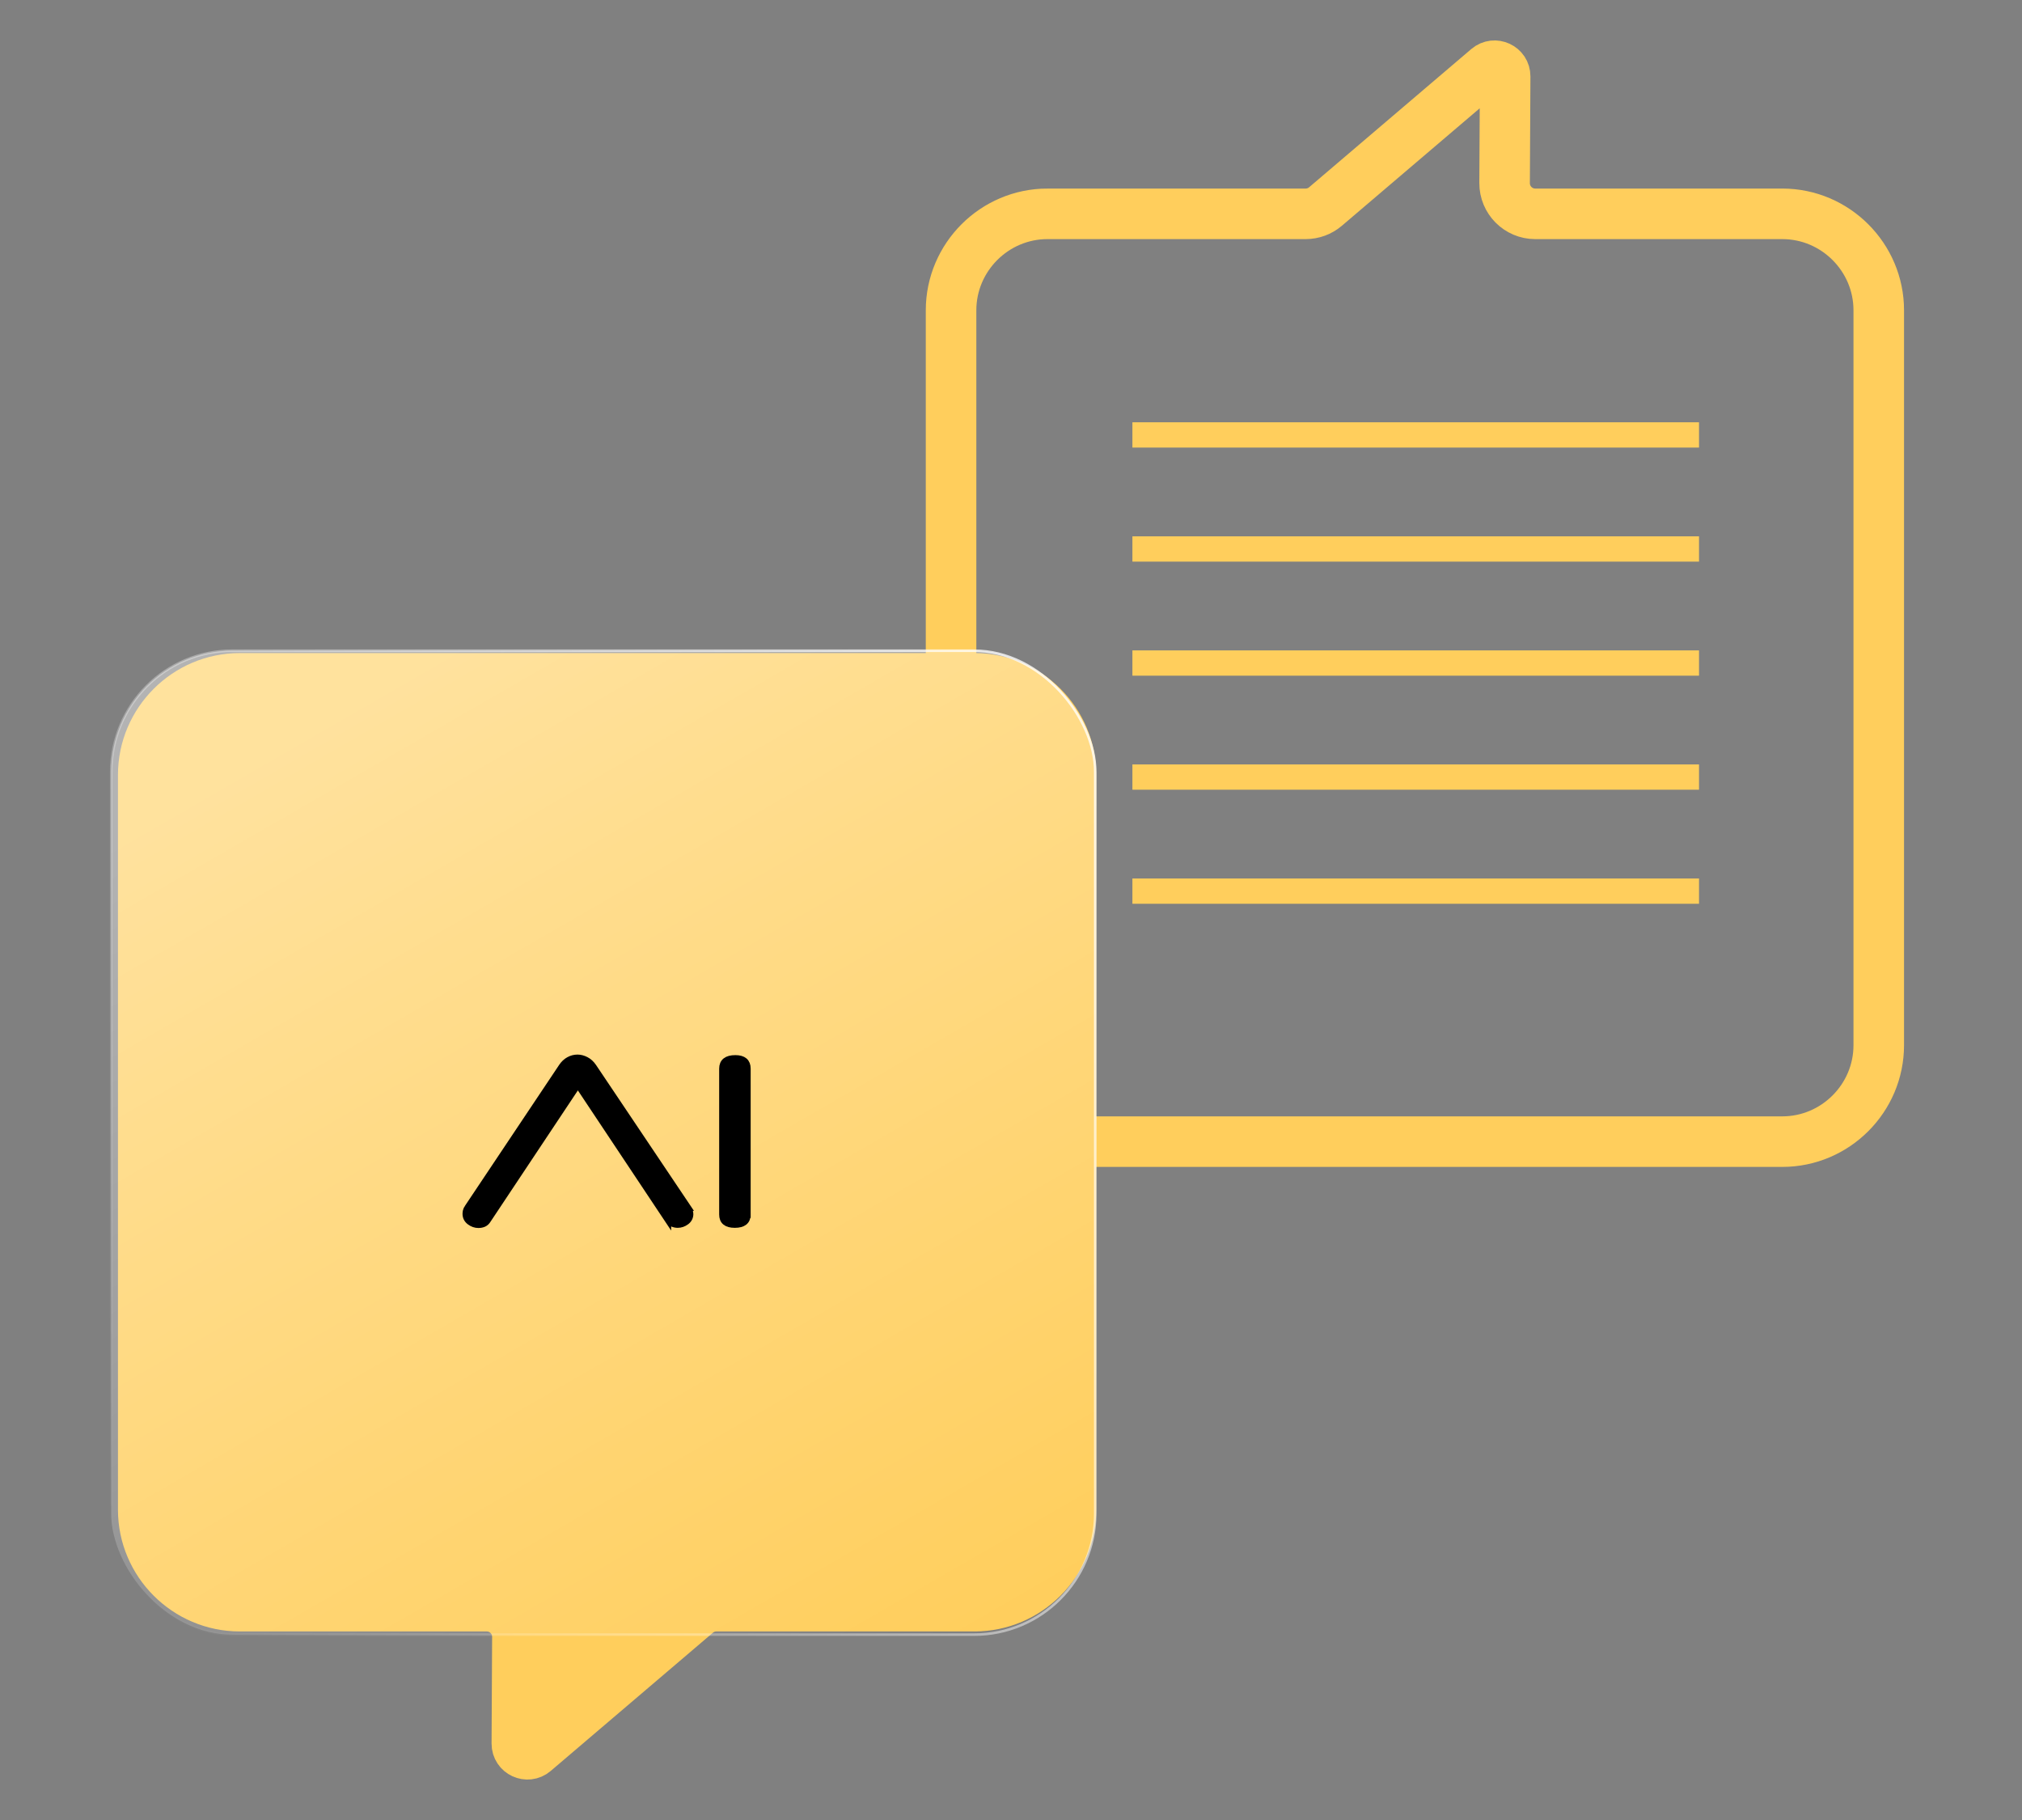 <?xml version="1.0" encoding="UTF-8"?>
<svg data-id="Capa_1" data-name="Capa 1" xmlns="http://www.w3.org/2000/svg" xmlns:xlink="http://www.w3.org/1999/xlink" viewBox="0 0 1200 1080">
  <rect x="0" y="0" width="1200" height="1080" fill="#808080" stroke="none"/>
  <defs>
    <linearGradient id="Degradado_sin_nombre_10" data-name="Degradado sin nombre 10" x1="544.22" y1="1000.62" x2="171.78" y2="355.52" gradientUnits="userSpaceOnUse">
      <stop offset="0" stop-color="#fff" stop-opacity="0"/>
      <stop offset=".9" stop-color="#fff" stop-opacity=".4"/>
    </linearGradient>
    <linearGradient id="Degradado_sin_nombre_15" data-name="Degradado sin nombre 15" x1="34.77" y1="864.69" x2="681.23" y2="491.45" gradientUnits="userSpaceOnUse">
      <stop offset="0" stop-color="#fff" stop-opacity="0"/>
      <stop offset="1" stop-color="#fff" stop-opacity=".8"/>
    </linearGradient>
  </defs>
  <path d="M578.33,953.11h-153.18c-4.33,0-8.51,1.54-11.8,4.35l-96.26,82.03c-4.09,3.49-10.39.56-10.36-4.82l.33-63.27c.05-10.09-8.11-18.29-18.19-18.29h-146.63c-31.48,0-57.23-25.75-57.23-57.23v-436.1c0-31.48,25.75-57.23,57.23-57.23h436.1c31.48,0,57.23,25.75,57.23,57.23v436.1c0,31.48-25.75,57.23-57.23,57.23Z" fill="#ffce5c" stroke="#ffce5c" stroke-miterlimit="10" stroke-width="30"/>
  <line x1="672.05" y1="258.09" x2="1008.32" y2="258.09" fill="none" stroke="#ffce5c" stroke-miterlimit="10" stroke-width="15"/>
  <line x1="672.05" y1="325.77" x2="1008.32" y2="325.77" fill="none" stroke="#ffce5c" stroke-miterlimit="10" stroke-width="15"/>
  <line x1="672.05" y1="393.45" x2="1008.32" y2="393.45" fill="none" stroke="#ffce5c" stroke-miterlimit="10" stroke-width="15"/>
  <line x1="672.05" y1="461.12" x2="1008.32" y2="461.12" fill="none" stroke="#ffce5c" stroke-miterlimit="10" stroke-width="15"/>
  <line x1="672.05" y1="528.8" x2="1008.32" y2="528.8" fill="none" stroke="#ffce5c" stroke-miterlimit="10" stroke-width="15"/>
  <path d="M621.67,126.89h153.18c4.33,0,8.51-1.54,11.8-4.35l96.26-82.03c4.09-3.49,10.39-.56,10.36,4.82l-.33,63.27c-.05,10.09,8.11,18.29,18.19,18.29h146.63c31.48,0,57.23,25.75,57.23,57.23v436.1c0,31.48-25.75,57.23-57.23,57.23h-436.1c-31.48,0-57.23-25.75-57.23-57.23V184.12c0-31.48,25.75-57.23,57.23-57.23Z" fill="none" stroke="#ffce5c" stroke-miterlimit="10" stroke-width="30"/>
  <rect x="66" y="386.14" width="584" height="583.86" rx="71.9" ry="71.9" fill="url(#Degradado_sin_nombre_10)" stroke="url(#Degradado_sin_nombre_15)" stroke-miterlimit="10" stroke-width="1.52"/>
  <g>
    <path d="M342.96,643.43l-53.48,80.38c-.64,1.07-1.43,1.82-2.36,2.25-.93.43-2,.64-3.22.64-1.79,0-3.47-.59-5.04-1.77-1.57-1.18-2.36-2.73-2.36-4.66,0-.5.07-1.07.21-1.71.14-.64.46-1.29.96-1.93l-.11.11,55.94-83.7c1.14-1.71,2.52-3.02,4.13-3.91,1.61-.89,3.3-1.34,5.09-1.34,1.64,0,3.3.43,4.98,1.29,1.68.86,3.12,2.18,4.34,3.96l56.05,83.49h-.11c1,1.43,1.5,2.72,1.5,3.86,0,1.86-.77,3.36-2.3,4.5-1.54,1.14-3.2,1.71-4.98,1.71-1.14,0-2.25-.25-3.32-.75s-1.93-1.29-2.57-2.36v.11l-53.37-80.17Z" stroke="#000" stroke-miterlimit="10" stroke-width="4"/>
    <path d="M443.49,720.71c0,3.93-2.46,5.89-7.39,5.89s-7.29-1.96-7.29-5.89v-86.59c0-4,2.54-6,7.61-6,4.72,0,7.07,2,7.07,6v86.59Z" stroke="#000" stroke-miterlimit="10" stroke-width="4"/>
  </g>
</svg>